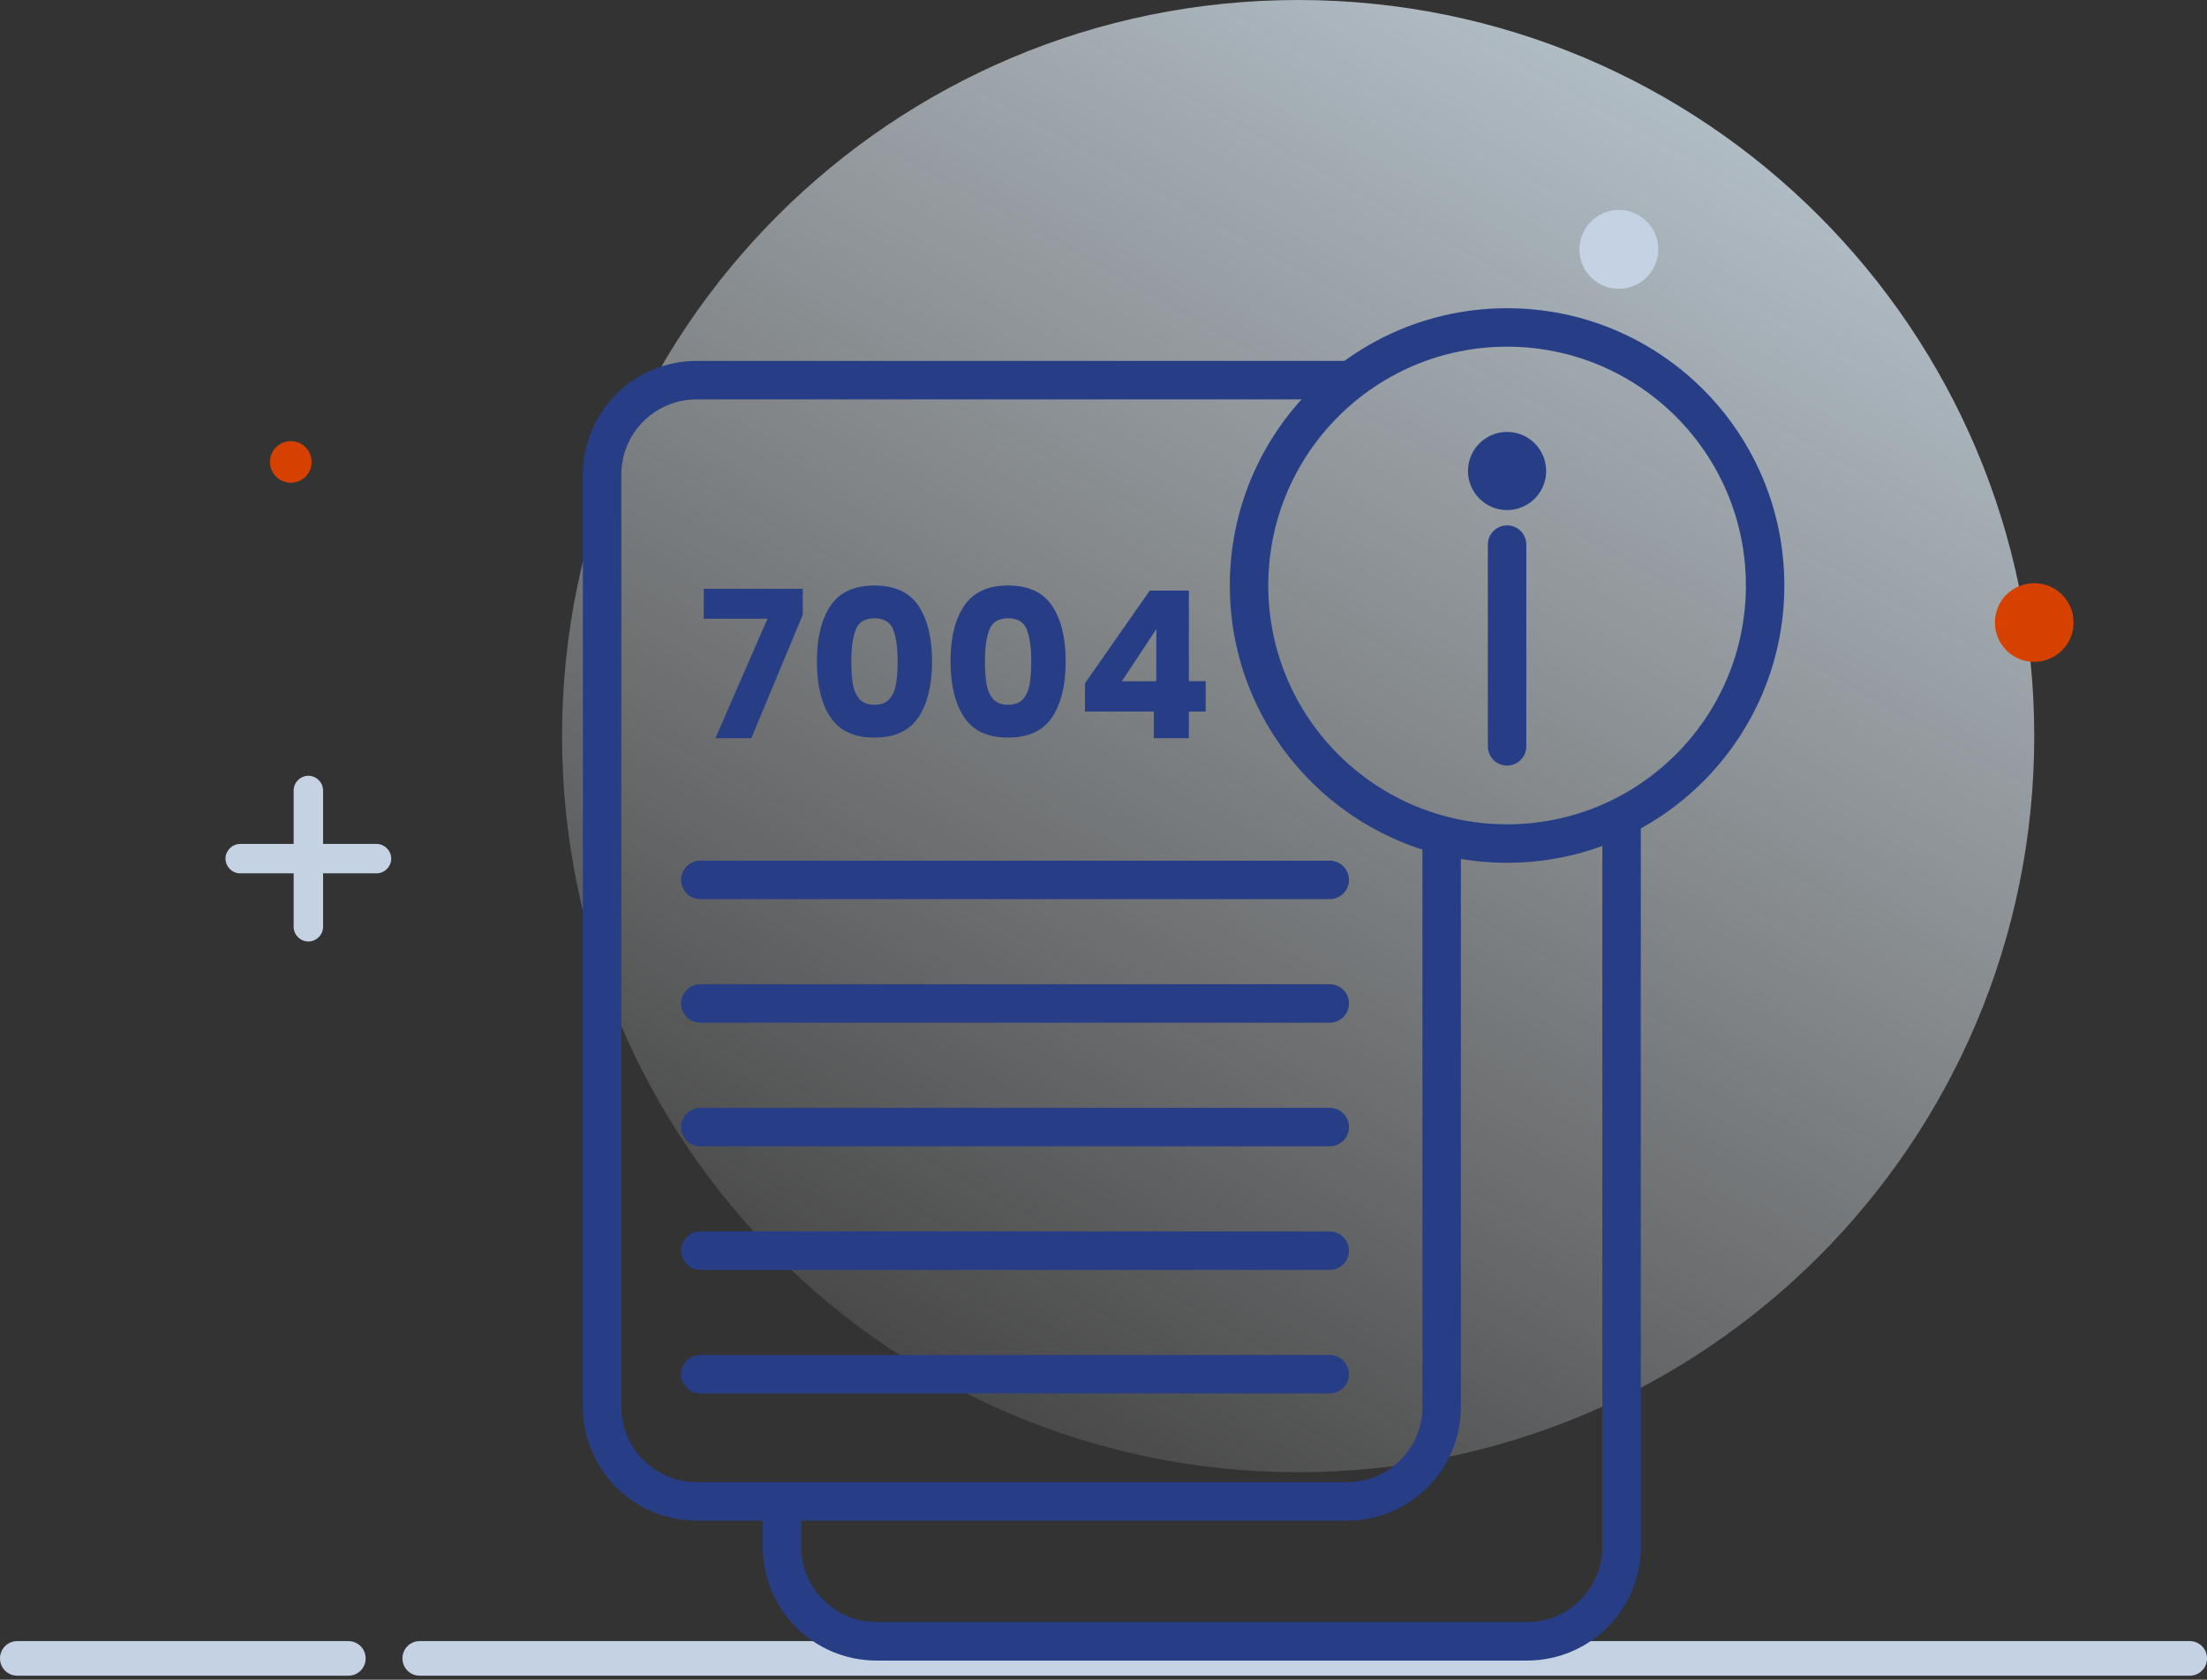 <?xml version="1.0" encoding="UTF-8"?>
<svg xmlns="http://www.w3.org/2000/svg" xmlns:xlink="http://www.w3.org/1999/xlink" viewBox="0 0 860.51 654.9">
  <rect x="0" y="0" width="860.51" height="654.9" fill="#333333" stroke="none"/>
  <defs>
    <style>
      .cls-1 {
        fill: #c4d2e4;
      }

      .cls-2 {
        fill: #d64000;
      }

      .cls-3 {
        fill: none;
        stroke: #273e87;
        stroke-linecap: round;
        stroke-linejoin: round;
        stroke-width: 15px;
      }

      .cls-4 {
        fill: #273e87;
      }

      .cls-5 {
        fill: url(#linear-gradient);
      }
    </style>
    <linearGradient id="linear-gradient" x1="573.91" y1="974.4" x2="-63.83" y2="-167.25" gradientTransform="translate(206 771.33) scale(1 -1)" gradientUnits="userSpaceOnUse">
      <stop offset="0" stop-color="#d7eeff"/>
      <stop offset=".73" stop-color="#fff" stop-opacity="0"/>
    </linearGradient>
  </defs>
  <g id="Layer_3" data-name="Layer 3">
    <path class="cls-5" d="M506.15,574c158.53,0,287-128.47,287-287S664.68,0,506.15,0,219.15,128.47,219.15,287s128.47,287,287,287Z"/>
    <path class="cls-1" d="M135.83,639.86H6.74c-3.74,0-6.74,2.99-6.74,6.74s2.99,6.74,6.74,6.74h129.09c3.74,0,6.74-2.99,6.74-6.74s-2.99-6.74-6.74-6.74Z"/>
    <path class="cls-1" d="M853.9,639.86H163.65c-3.74,0-6.74,2.99-6.74,6.74s2.99,6.74,6.74,6.74h690.13c3.74,0,6.74-2.99,6.74-6.74s-2.99-6.74-6.74-6.74h.12Z"/>
    <path class="cls-2" d="M808.49,242.72c0,8.48-6.86,15.34-15.34,15.34s-15.34-6.86-15.34-15.34,6.86-15.34,15.34-15.34,15.34,6.86,15.34,15.34Z"/>
    <path class="cls-1" d="M646.1,93.42c2.74,11.48-7.36,21.45-18.71,18.71-5.36-1.37-9.85-5.74-11.1-11.1-2.74-11.48,7.36-21.45,18.71-18.71,5.36,1.37,9.73,5.74,11.1,11.1Z"/>
    <path class="cls-2" d="M121.49,180.11c0,4.49-3.62,8.11-8.11,8.11s-8.11-3.62-8.11-8.11,3.62-8.11,8.11-8.11,8.11,3.62,8.11,8.11Z"/>
    <path class="cls-1" d="M146.8,329.04h-20.83v-20.83c0-3.12-2.62-5.74-5.74-5.74s-5.74,2.62-5.74,5.74v20.83h-20.83c-3.12,0-5.74,2.62-5.74,5.74s2.62,5.74,5.74,5.74h20.83v20.83c0,3.12,2.62,5.74,5.74,5.74s5.74-2.62,5.74-5.74v-20.83h20.83c3.12,0,5.74-2.62,5.74-5.74s-2.62-5.74-5.74-5.74Z"/>
  </g>
  <g id="Layer_12" data-name="Layer 12">
    <path class="cls-3" d="M562.1,326.41v222.13c0,20.35-16.5,36.84-36.84,36.84h-253.66c-20.35,0-36.84-16.5-36.84-36.84V185.06c0-20.35,16.5-36.84,36.84-36.84h253.66"/>
    <path class="cls-3" d="M632.25,319.22v283.88c0,20.35-16.5,36.84-36.84,36.84h-253.66c-20.35,0-36.84-16.5-36.84-36.84v-17.06"/>
    <circle class="cls-3" cx="587.61" cy="228.28" r="100.61"/>
    <line class="cls-3" x1="587.61" y1="212.34" x2="587.61" y2="290.99"/>
    <circle class="cls-4" cx="587.61" cy="183.64" r="15.24"/>
    <line class="cls-3" x1="273.05" y1="343.07" x2="518.47" y2="343.07"/>
    <line class="cls-3" x1="273.05" y1="391.25" x2="518.47" y2="391.25"/>
    <line class="cls-3" x1="273.05" y1="439.44" x2="518.47" y2="439.44"/>
    <line class="cls-3" x1="273.05" y1="487.62" x2="518.47" y2="487.62"/>
    <line class="cls-3" x1="273.05" y1="535.8" x2="518.47" y2="535.8"/>
    <g>
      <path class="cls-4" d="M312.99,239.71l-20.06,48.11h-13.99l20.3-46.59h-24.85v-11.67h38.6v10.15Z"/>
      <path class="cls-4" d="M323.82,236.19c3.54-5.27,9.26-7.91,17.14-7.91s13.6,2.64,17.14,7.91c3.54,5.27,5.31,12.49,5.31,21.66s-1.77,16.54-5.31,21.82c-3.54,5.27-9.26,7.91-17.14,7.91s-13.6-2.64-17.14-7.91c-3.54-5.27-5.31-12.55-5.31-21.82s1.77-16.38,5.31-21.66ZM348.23,245.42c-1.17-2.9-3.6-4.35-7.27-4.35s-6.1,1.45-7.27,4.35c-1.17,2.91-1.76,7.05-1.76,12.43,0,3.62.21,6.62.64,8.99s1.29,4.29,2.6,5.75c1.3,1.47,3.24,2.2,5.79,2.2s4.49-.73,5.79-2.2c1.3-1.46,2.17-3.38,2.59-5.75s.64-5.37.64-8.99c0-5.38-.59-9.52-1.76-12.43Z"/>
      <path class="cls-4" d="M375.92,236.19c3.54-5.27,9.25-7.91,17.14-7.91s13.6,2.64,17.14,7.91c3.54,5.27,5.32,12.49,5.32,21.66s-1.78,16.54-5.32,21.82c-3.54,5.27-9.25,7.91-17.14,7.91s-13.6-2.64-17.14-7.91c-3.54-5.27-5.31-12.55-5.31-21.82s1.77-16.38,5.31-21.66ZM400.34,245.42c-1.17-2.9-3.6-4.35-7.27-4.35s-6.1,1.45-7.28,4.35c-1.17,2.91-1.76,7.05-1.76,12.43,0,3.62.21,6.62.64,8.99.43,2.37,1.29,4.29,2.6,5.75,1.3,1.47,3.23,2.2,5.79,2.2s4.49-.73,5.79-2.2c1.3-1.46,2.17-3.38,2.59-5.75.42-2.37.64-5.37.64-8.99,0-5.38-.59-9.52-1.76-12.43Z"/>
      <path class="cls-4" d="M423.03,277.43v-11.03l25.25-36.12h15.26v35.32h6.56v11.83h-6.56v10.39h-13.66v-10.39h-26.85ZM450.84,245.3l-13.42,20.3h13.42v-20.3Z"/>
    </g>
  </g>
</svg>